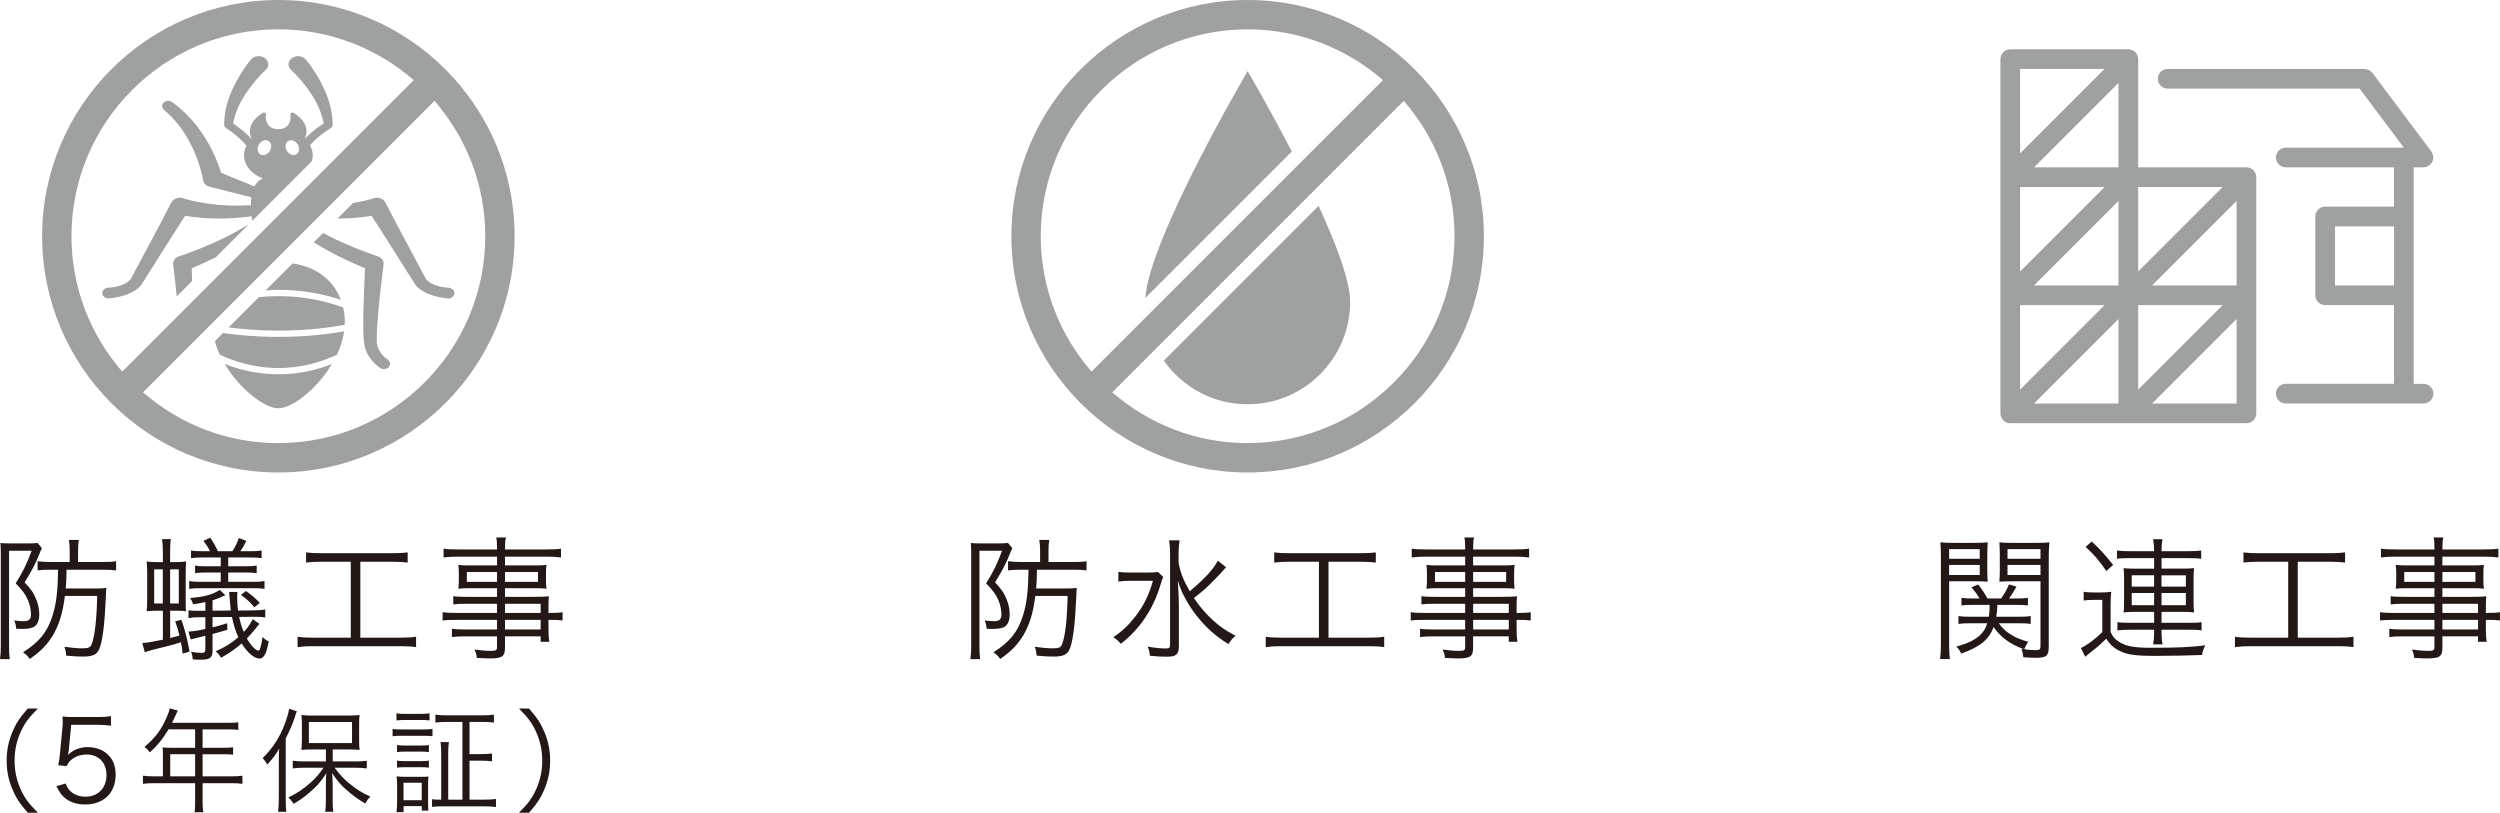 <?xml version="1.0" encoding="UTF-8"?><svg xmlns="http://www.w3.org/2000/svg" viewBox="0 0 106.704 34.688"><defs><style>.cls-1{isolation:isolate;}.cls-1,.cls-2{fill:none;}.cls-3{fill:#9fa0a0;}.cls-4{fill:#231815;}.cls-2{mix-blend-mode:multiply;}</style></defs><g class="cls-1"><g id="_レイヤー_2"><g id="_レイヤー_1-2"><path class="cls-4" d="m.034,23.607c0-.159-.006-.317-.017-.432.102.012.21.018.392.018h.846c.17,0,.261-.006.346-.022l.188.227c-.011.018-.011.022-.022.046-.006.005-.012.022-.022.039-.022.046-.028.062-.052.131-.152.397-.334.743-.641,1.243.277.295.392.46.499.738.085.21.125.414.125.624,0,.256-.068.426-.21.528-.097.062-.256.096-.505.096-.08,0-.177,0-.268-.005-.017-.165-.033-.239-.085-.358.159.023.278.034.397.034.228,0,.318-.079.318-.289,0-.193-.052-.438-.137-.625-.103-.238-.222-.396-.517-.703.312-.494.466-.812.682-1.391H.387v4.098c0,.199.005.341.028.528h-.415c.023-.153.034-.318.034-.528v-3.996Zm2.089.71c-.204,0-.346.006-.517.028v-.392c.165.022.318.034.551.034h.817v-.506c0-.17-.012-.307-.034-.437h.426c-.022.125-.034.261-.034.437v.506h1.033c.284,0,.432-.006.591-.034v.392c-.171-.022-.335-.028-.585-.028h-1.532c-.006.442-.006.471-.034.8h1.237c.244,0,.386-.005.499-.022-.011.085-.017.142-.022.375-.051,1.175-.142,1.924-.289,2.247-.103.228-.284.307-.688.307-.187,0-.283-.005-.715-.039-.012-.153-.034-.256-.079-.381.357.052.584.068.777.068.255,0,.335-.04.392-.188.131-.341.21-1.05.232-2.049h-1.379c-.091.727-.244,1.221-.505,1.669-.25.414-.512.687-.994,1.021-.096-.131-.164-.198-.289-.284.692-.437,1.033-.856,1.254-1.544.165-.521.228-1.021.244-1.98h-.357Z"/><path class="cls-4" d="m6.949,23.505c0-.205-.011-.335-.033-.494h.374c-.022.153-.028.284-.028.494v.487h.182c.222,0,.381-.011.5-.028-.012.137-.018.284-.018.557v1.016c0,.347,0,.443.012.551-.103-.017-.232-.022-.482-.022h-.193v1.164c.204-.052.232-.058.397-.103-.062-.261-.091-.347-.182-.607l.267-.068c.159.478.244.795.347,1.356l-.295.091c-.028-.238-.04-.317-.074-.487-.352.113-.494.147-1.271.34-.085.023-.159.046-.272.086l-.107-.393c.204-.011.396-.045.879-.142v-1.237h-.192c-.222,0-.381.006-.5.022.018-.158.023-.335.023-.556v-1.011c0-.227-.006-.386-.023-.557.143.023.296.028.494.028h.198v-.487Zm-.368.794v1.459h.368v-1.459h-.368Zm1.05,1.459v-1.459h-.369v1.459h.369Zm1.135.585h-.204c-.261,0-.357.011-.517.04v-.335c.108.017.228.022.432.022h.289v-.375c-.147.034-.243.052-.521.097-.04-.119-.068-.17-.131-.267.658-.062.902-.131,1.271-.347l.232.228c-.238.107-.34.153-.545.216v.442l.778-.006c-.018-.153-.028-.255-.04-.42q-.012-.244-.028-.375h.352c-.011.108-.011.153-.011.222,0,.159.011.386.039.573l.642-.006c.267-.005.357-.011.517-.039v.34c-.113-.022-.238-.028-.437-.028h-.08l-.596.006c.051.238.103.42.198.642.171-.188.262-.317.381-.545l.289.198c-.057.062-.062.068-.192.233-.114.142-.21.25-.347.392.17.295.38.517.488.517.028,0,.057-.028.073-.08.052-.147.08-.289.108-.499.102.097.136.125.267.188-.057.278-.091.408-.147.521-.062.137-.147.211-.244.211-.227,0-.522-.25-.767-.647-.261.232-.493.392-.88.613-.073-.125-.125-.182-.227-.278.397-.176.664-.341.965-.602-.119-.256-.204-.528-.272-.863l-.829.006v.438c.233-.058.341-.086.625-.177l.011.278c-.244.074-.352.108-.636.182v.71c0,.301-.107.386-.493.386-.137,0-.21,0-.353-.012-.011-.147-.028-.215-.073-.329.153.034.323.052.454.052.113,0,.158-.04.158-.143v-.59q-.448.113-.63.159l-.091-.335c.272-.023.369-.034.721-.114v-.499Zm-.119-2.549c-.21,0-.34.006-.493.028v-.329c.142.028.249.034.493.034h.318c-.085-.171-.142-.256-.284-.443l.296-.136c.152.238.232.375.323.579h.618c.125-.188.188-.323.278-.562l.318.119c-.108.216-.147.29-.256.443h.409c.244,0,.357-.006.499-.034v.329c-.159-.022-.278-.028-.499-.028h-.926v.375h.744c.216,0,.34-.006.471-.028v.323c-.142-.022-.267-.028-.471-.028h-.744v.397h1.027c.268,0,.363-.006.522-.034v.335c-.131-.022-.227-.028-.517-.028h-2.186c-.289,0-.374.006-.511.028v-.335c.147.028.256.034.511.034h.835v-.397h-.625c-.221,0-.335.006-.471.028v-.323c.125.022.255.028.471.028h.625v-.375h-.778Zm1.851,1.431c.262.188.369.278.591.505l-.232.193c-.205-.25-.302-.329-.574-.534l.216-.164Z"/><path class="cls-4" d="m13.716,23.976c-.267,0-.454.012-.653.034v-.432c.182.022.357.034.659.034h3.02c.295,0,.471-.012.658-.034v.432c-.204-.022-.386-.034-.652-.034h-1.368v3.241h1.714c.295,0,.472-.012.664-.04v.443c-.182-.028-.38-.04-.664-.04h-3.729c-.283,0-.465.012-.664.04v-.443c.193.028.369.04.67.04h1.601v-3.241h-1.254Z"/><path class="cls-4" d="m21.215,25.77h-1.334c-.233,0-.369.006-.534.028v-.353c.143.023.278.029.545.029h1.323v-.369h-1.187c-.188,0-.341.006-.466.022.018-.131.022-.232.022-.38v-.25c0-.153-.005-.244-.022-.386.147.017.272.022.472.022h1.181v-.375h-1.646c-.261,0-.466.012-.636.034v-.375c.153.023.317.034.647.034h1.635c0-.278-.006-.363-.034-.511h.414c-.034.142-.04.222-.04.511h1.737c.329,0,.499-.011.652-.034v.375c-.187-.022-.374-.034-.641-.034h-1.749v.375h1.306c.199,0,.323-.006.466-.022-.018.142-.022.227-.022.386v.25c0,.158.005.238.022.38-.125-.017-.278-.022-.46-.022h-1.312v.369h1.237c.33,0,.483-.006.636-.023-.011.119-.017.228-.017.472v.238c.323,0,.477-.006.602-.034v.357c-.142-.022-.301-.028-.602-.028v.369c0,.278.012.432.034.567h-.369v-.232h-1.521v.471c0,.392-.113.472-.664.472-.119,0-.221-.006-.539-.023-.012-.142-.034-.215-.097-.357.29.04.488.057.704.057.204,0,.256-.028.256-.153v-.465h-1.368c-.262,0-.381.006-.557.028v-.352c.159.022.272.028.545.028h1.38v-.409h-1.703c-.312,0-.466.006-.619.028v-.357c.137.022.295.034.619.034h1.703v-.392Zm-1.289-1.356v.42h1.289v-.42h-1.289Zm1.629.42h1.408v-.42h-1.408v.42Zm1.521,1.328v-.392h-1.521v.392h1.521Zm-1.521.704h1.521v-.409h-1.521v.409Z"/><path class="cls-4" d="m1.185,34.688c-.361-.414-.511-.646-.67-1.036-.159-.386-.231-.767-.231-1.187s.072-.801.231-1.187c.159-.391.309-.622.67-1.036h.43c-.405.41-.564.627-.733.998-.173.386-.26.786-.26,1.225s.087.839.26,1.225c.169.371.328.589.733.998h-.43Z"/><path class="cls-4" d="m2.94,32.003q-.01.087-.038.217c.23-.222.511-.332.844-.332.352,0,.65.115.867.327.217.208.323.492.323.849,0,.776-.506,1.273-1.302,1.273-.376,0-.689-.111-.921-.328-.12-.12-.188-.222-.304-.453l.396-.116c.048.136.082.198.154.28.164.183.405.284.685.284.54,0,.901-.366.901-.921,0-.53-.333-.878-.844-.878-.246,0-.458.068-.632.203-.115.092-.168.159-.222.289l-.361-.034c.038-.188.053-.289.072-.496l.106-1.09c.009-.14.014-.197.014-.289,0-.067,0-.087-.01-.208.15.02.228.024.512.024h.993c.261,0,.371-.01.564-.038v.409c-.184-.028-.338-.038-.564-.038h-1.133l-.102,1.065Z"/><path class="cls-4" d="m6.953,32.186c0-.106-.004-.188-.014-.285.101.01.207.015.342.015h1.047v-.786h-1.134c-.245.41-.477.694-.8.984-.077-.111-.126-.159-.231-.231.478-.405.737-.758.964-1.298.062-.14.097-.25.121-.352l.342.097c-.02.038-.033.072-.062.13l-.184.391h2.392c.213,0,.313-.005.435-.024v.328c-.121-.02-.236-.024-.435-.024h-1.089v.786h.872c.198,0,.304-.005.43-.024v.318c-.126-.014-.241-.019-.425-.019h-.877v.944h1.215c.217,0,.352-.01.486-.028v.347c-.14-.02-.289-.028-.486-.028h-1.215v.795c0,.208.009.323.033.448h-.381c.024-.12.029-.227.029-.448v-.795h-1.741c-.197,0-.347.009-.486.028v-.347c.14.019.274.028.486.028h.366v-.949Zm1.375.949v-.944h-1.062v.944h1.062Z"/><path class="cls-4" d="m11.901,32.528c0-.188.005-.366.015-.578-.141.255-.256.409-.507.68q-.102-.164-.197-.275c.424-.419.718-.867.935-1.437.097-.246.169-.496.193-.665l.328.105c-.029.067-.049.126-.087.261-.077.241-.207.555-.386.901v2.565c0,.222.005.391.024.564h-.348c.02-.184.029-.333.029-.579v-1.543Zm2.011-.54h-.535c-.241,0-.357.005-.512.02.01-.13.02-.256.02-.434v-.627c0-.184-.005-.29-.02-.43.135.02.271.024.53.024h1.423c.265,0,.396-.005.53-.024-.02.149-.02.241-.02.439v.622c0,.197.005.304.02.429-.106-.01-.323-.02-.506-.02h-.642v.512h.983c.179,0,.338-.01.473-.029v.328c-.164-.02-.328-.029-.468-.029h-.906c.274.356.396.482.65.689.28.231.535.391.873.54-.092.097-.145.174-.217.299-.294-.178-.521-.337-.767-.555-.271-.231-.415-.399-.646-.742.015.149.024.299.024.516v.661c0,.179.005.328.029.473h-.348c.02-.149.029-.299.029-.473v-.656c0-.227.005-.386.019-.521-.227.361-.404.564-.732.839-.236.203-.4.318-.665.468-.063-.105-.131-.188-.223-.27.386-.188.642-.362.945-.632.231-.207.338-.328.555-.637h-.834c-.184,0-.343.01-.478.029v-.328c.14.02.284.029.478.029h.936v-.512Zm-.729-.274h1.842v-.897h-1.842v.897Z"/><path class="cls-4" d="m16.757,31.111c.111.019.202.023.386.023h.931c.197,0,.274-.005.386-.023v.313c-.111-.015-.174-.02-.348-.02h-.969c-.174,0-.27.005-.386.02v-.313Zm.164-.666c.12.02.192.024.366.024h.68c.169,0,.246-.005.367-.024v.304c-.106-.015-.218-.019-.367-.019h-.68c-.149,0-.251.004-.366.019v-.304Zm0,4.215c.02-.141.028-.271.028-.463v-.656c0-.164-.004-.279-.023-.405.125.015.246.02.386.02h.627c.207,0,.26,0,.347-.015-.01.102-.015.208-.015.381v.685c0,.188.005.3.015.391h-.284v-.192h-.776v.256h-.304Zm.024-2.859c.096.014.178.019.347.019h.67c.169,0,.251-.005.343-.019v.299c-.121-.015-.184-.02-.343-.02h-.67c-.164,0-.236.005-.347.02v-.299Zm0,.665c.091.015.183.02.347.02h.67c.169,0,.241-.005.343-.02v.299c-.116-.015-.179-.02-.343-.02h-.67c-.164,0-.251.005-.347.02v-.299Zm.279,1.688h.776v-.747h-.776v.747Zm2.512-3.342h-.655c-.207,0-.353.01-.497.029v-.338c.136.02.28.029.497.029h1.504c.213,0,.362-.01.497-.029v.338c-.14-.02-.289-.029-.497-.029h-.545v1.375h.492c.207,0,.338-.01.468-.029v.338c-.125-.02-.27-.029-.468-.029h-.492v1.663h.642c.198,0,.348-.009.487-.028v.342c-.135-.019-.284-.028-.492-.028h-1.745c-.236,0-.371.005-.492.023v-.327c.106.015.174.019.391.019v-1.972c0-.207-.005-.333-.029-.487h.357c-.02.131-.029.271-.029.487v1.972h.607v-3.317Z"/><path class="cls-4" d="m22.151,34.688c.404-.405.563-.627.732-.998.174-.386.261-.786.261-1.225s-.087-.839-.261-1.225c-.169-.371-.328-.593-.732-.998h.429c.361.414.511.646.67,1.036.159.386.231.767.231,1.187s-.072.801-.231,1.187c-.159.391-.309.622-.67,1.036h-.429Z"/><path class="cls-4" d="m83.192,27.49c0,.323.012.494.034.636h-.42c.022-.153.034-.329.034-.636v-3.718c0-.278-.006-.443-.023-.625.159.018.307.023.591.023h.852c.283,0,.42-.006.579-.023-.012.159-.018.33-.018.54v.618c0,.222.006.381.018.522-.159-.012-.335-.018-.573-.018h-1.073v2.68Zm0-3.639h1.306v-.414h-1.306v.414Zm0,.692h1.306v-.431h-1.306v.431Zm2.117,2.055c.272.387.67.636,1.26.795-.079.113-.119.188-.17.318.204.028.347.039.494.039.153,0,.198-.034.198-.164v-2.776h-1.175c-.244,0-.426.006-.579.018.012-.147.018-.318.018-.522v-.618c0-.199-.006-.369-.018-.54.159.018.295.023.579.023h.959c.29,0,.438-.006.597-.023-.023.216-.028.375-.028.625v3.831c0,.386-.097.472-.551.472-.159,0-.347-.012-.534-.023-.017-.164-.033-.232-.085-.357.062.012.068.012.125.018-.596-.21-1.005-.511-1.306-.948-.216.545-.567.834-1.385,1.13-.057-.125-.113-.205-.21-.296.482-.136.777-.277,1.005-.482.147-.136.244-.289.317-.517h-.715c-.233,0-.363.006-.517.028v-.334c.131.022.267.028.505.028h.795c.022-.171.028-.239.034-.506h-.721c-.21,0-.358.006-.482.023v-.324c.13.022.249.028.482.028h.289c-.107-.182-.176-.278-.346-.477l.289-.119c.176.227.284.392.397.596h.579c.164-.232.232-.357.34-.602l.318.097c-.107.198-.193.329-.318.505h.324c.227,0,.346-.006.482-.028v.324c-.125-.018-.278-.023-.482-.023h-.823c-.012.25-.017.341-.046.506h.966c.243,0,.357-.006.505-.028v.334c-.142-.022-.272-.028-.511-.028h-.857Zm.375-2.747h1.407v-.414h-1.407v.414Zm0,.692h1.407v-.431h-1.407v.431Z"/><path class="cls-4" d="m88.937,25.259c.142.022.228.028.442.028h.296c.17,0,.289-.006.437-.028-.022.17-.028.317-.028.602v1.112c.085.182.153.272.278.363.329.244.67.312,1.476.312,1.084,0,1.749-.028,2.282-.108-.085.205-.097.222-.131.415-.505.022-1.306.039-1.976.039-.941,0-1.282-.057-1.646-.267-.188-.107-.324-.244-.472-.466-.255.256-.397.375-.669.585-.092.068-.137.108-.222.188l-.188-.375c.25-.113.596-.368.914-.681v-1.374h-.375c-.192,0-.278.006-.42.028v-.374Zm.341-2.146c.369.34.551.545.914.999l-.29.261c-.329-.472-.499-.676-.886-1.033l.262-.227Zm1.612.709c-.268,0-.421.006-.534.028v-.352c.131.017.307.028.591.028h.993c0-.193-.012-.347-.04-.511h.397c-.028.164-.04.312-.04.511h1.102c.278,0,.46-.012.591-.028v.352c-.131-.022-.29-.028-.568-.028h-1.124v.448h.948c.188,0,.295-.006.442-.022-.017.131-.022.228-.022.386v1.136c0,.153.006.244.022.369-.136-.018-.272-.023-.442-.023h-.948v.466h1.147c.277,0,.442-.006.562-.028v.352c-.125-.022-.301-.028-.567-.028h-1.142v.108c0,.182.012.352.04.517h-.397c.028-.165.04-.335.04-.517v-.108h-.999c-.238,0-.448.012-.567.028v-.352c.125.022.283.028.567.028h.999v-.466h-.857c-.17,0-.301.006-.448.023.017-.131.022-.222.022-.369v-1.146c0-.147-.006-.238-.022-.375.131.017.261.022.442.022h.863v-.448h-1.05Zm.096.732v.482h.954v-.482h-.954Zm0,.755v.522h.954v-.522h-.954Zm1.271-.272h1.039v-.482h-1.039v.482Zm0,.795h1.039v-.522h-1.039v.522Z"/><path class="cls-4" d="m96.408,23.976c-.267,0-.454.012-.653.034v-.432c.182.022.358.034.659.034h3.02c.295,0,.471-.012.658-.034v.432c-.204-.022-.386-.034-.652-.034h-1.368v3.241h1.714c.295,0,.472-.012.664-.04v.443c-.182-.028-.38-.04-.664-.04h-3.729c-.283,0-.465.012-.664.04v-.443c.193.028.369.04.67.04h1.601v-3.241h-1.254Z"/><path class="cls-4" d="m103.906,25.77h-1.334c-.233,0-.369.006-.534.028v-.353c.143.023.278.029.545.029h1.323v-.369h-1.187c-.188,0-.341.006-.466.022.018-.131.022-.232.022-.38v-.25c0-.153-.005-.244-.022-.386.147.017.272.022.472.022h1.181v-.375h-1.646c-.261,0-.466.012-.636.034v-.375c.153.023.317.034.647.034h1.635c0-.278-.006-.363-.034-.511h.414c-.034.142-.04.222-.04.511h1.737c.329,0,.499-.011.652-.034v.375c-.187-.022-.374-.034-.641-.034h-1.749v.375h1.306c.199,0,.323-.006.466-.022-.018.142-.022.227-.022.386v.25c0,.158.005.238.022.38-.125-.017-.278-.022-.46-.022h-1.312v.369h1.237c.33,0,.483-.006.636-.023-.011.119-.017.228-.017.472v.238c.323,0,.477-.006.602-.034v.357c-.142-.022-.301-.028-.602-.028v.369c0,.278.012.432.034.567h-.369v-.232h-1.521v.471c0,.392-.113.472-.664.472-.119,0-.221-.006-.539-.023-.012-.142-.034-.215-.097-.357.29.04.488.057.704.057.204,0,.256-.028.256-.153v-.465h-1.368c-.262,0-.381.006-.557.028v-.352c.159.022.272.028.545.028h1.38v-.409h-1.703c-.312,0-.466.006-.619.028v-.357c.137.022.295.034.619.034h1.703v-.392Zm-1.289-1.356v.42h1.289v-.42h-1.289Zm1.629.42h1.408v-.42h-1.408v.42Zm1.521,1.328v-.392h-1.521v.392h1.521Zm-1.521.704h1.521v-.409h-1.521v.409Z"/><path class="cls-4" d="m41.453,23.607c0-.159-.006-.317-.017-.432.102.012.21.018.392.018h.846c.17,0,.261-.006.346-.022l.188.227c-.011.018-.011.022-.022.046-.006.005-.012.022-.022.039-.022.046-.028.062-.052.131-.152.397-.334.743-.641,1.243.277.295.392.46.499.738.085.21.125.414.125.624,0,.256-.068.426-.21.528-.097.062-.256.096-.505.096-.08,0-.177,0-.268-.005-.017-.165-.033-.239-.085-.358.159.023.278.034.397.034.228,0,.318-.079.318-.289,0-.193-.052-.438-.137-.625-.103-.238-.222-.396-.517-.703.312-.494.466-.812.682-1.391h-.965v4.098c0,.199.005.341.028.528h-.415c.023-.153.034-.318.034-.528v-3.996Zm2.089.71c-.204,0-.346.006-.517.028v-.392c.165.022.318.034.551.034h.817v-.506c0-.17-.012-.307-.034-.437h.426c-.022.125-.034.261-.034.437v.506h1.033c.284,0,.432-.006.591-.034v.392c-.171-.022-.335-.028-.585-.028h-1.532c-.006.442-.006.471-.034.8h1.237c.244,0,.386-.005.499-.022-.011.085-.017.142-.022.375-.051,1.175-.142,1.924-.289,2.247-.103.228-.284.307-.688.307-.187,0-.283-.005-.715-.039-.012-.153-.034-.256-.079-.381.357.052.584.068.777.068.255,0,.335-.04.392-.188.131-.341.21-1.05.232-2.049h-1.379c-.091.727-.244,1.221-.505,1.669-.25.414-.512.687-.994,1.021-.096-.131-.164-.198-.289-.284.692-.437,1.033-.856,1.254-1.544.165-.521.228-1.021.244-1.98h-.357Z"/><path class="cls-4" d="m49.646,24.624c-.046.113-.051.136-.119.352-.307,1.027-.886,1.885-1.691,2.503-.108-.13-.171-.182-.318-.283.369-.244.647-.506.942-.886.363-.477.579-.908.749-1.521h-.937c-.238,0-.403.012-.539.034v-.414c.142.022.284.028.551.028h.607c.301,0,.431-.006.539-.022l.216.21Zm2.685-.415q-.073.074-.159.177c-.136.158-.521.55-.731.743q-.159.142-.483.397c.199.295.426.573.67.812.341.335.642.557,1.107.795-.143.125-.204.198-.301.357-.466-.278-.863-.619-1.221-1.039-.25-.289-.454-.59-.642-.942-.136-.255-.192-.392-.301-.721.034.494.046.807.046,1.107v1.68c0,.357-.114.454-.517.454-.216,0-.448-.011-.721-.04-.012-.164-.034-.243-.091-.392.317.058.539.08.76.08.159,0,.193-.028.193-.165v-3.877c0-.204-.012-.386-.04-.573h.449c-.034.182-.046.363-.046.567v.393c.074.402.204.743.477,1.214.642-.539,1.017-.947,1.198-1.305l.352.277Z"/><path class="cls-4" d="m55.038,23.976c-.267,0-.454.012-.653.034v-.432c.182.022.358.034.659.034h3.02c.295,0,.471-.012.658-.034v.432c-.204-.022-.386-.034-.652-.034h-1.368v3.241h1.714c.295,0,.472-.012.664-.04v.443c-.182-.028-.38-.04-.664-.04h-3.729c-.283,0-.465.012-.664.04v-.443c.193.028.369.04.67.04h1.601v-3.241h-1.254Z"/><path class="cls-4" d="m62.536,25.77h-1.334c-.233,0-.369.006-.534.028v-.353c.143.023.278.029.545.029h1.323v-.369h-1.187c-.188,0-.341.006-.466.022.018-.131.022-.232.022-.38v-.25c0-.153-.005-.244-.022-.386.147.017.272.022.472.022h1.181v-.375h-1.646c-.261,0-.466.012-.636.034v-.375c.153.023.317.034.647.034h1.635c0-.278-.006-.363-.034-.511h.414c-.034.142-.04.222-.04.511h1.737c.329,0,.499-.011.652-.034v.375c-.187-.022-.374-.034-.641-.034h-1.749v.375h1.306c.199,0,.323-.006.466-.022-.018.142-.022.227-.022.386v.25c0,.158.005.238.022.38-.125-.017-.278-.022-.46-.022h-1.312v.369h1.237c.33,0,.483-.006.636-.023-.011.119-.017.228-.017.472v.238c.323,0,.477-.006.602-.034v.357c-.142-.022-.301-.028-.602-.028v.369c0,.278.012.432.034.567h-.369v-.232h-1.521v.471c0,.392-.113.472-.664.472-.119,0-.221-.006-.539-.023-.012-.142-.034-.215-.097-.357.29.04.488.057.704.057.204,0,.256-.028.256-.153v-.465h-1.368c-.262,0-.381.006-.557.028v-.352c.159.022.272.028.545.028h1.38v-.409h-1.703c-.312,0-.466.006-.619.028v-.357c.137.022.295.034.619.034h1.703v-.392Zm-1.289-1.356v.42h1.289v-.42h-1.289Zm1.629.42h1.408v-.42h-1.408v.42Zm1.521,1.328v-.392h-1.521v.392h1.521Zm-1.521.704h1.521v-.409h-1.521v.409Z"/><g class="cls-2"><path class="cls-3" d="m53.251,3.038s-4.188,7.111-4.366,9.678l6.251-6.251c-.984-1.896-1.885-3.427-1.885-3.427Z"/><path class="cls-3" d="m53.251,17.255c2.416,0,4.375-1.959,4.375-4.375,0-.891-.596-2.464-1.347-4.094l-6.606,6.606c.792,1.125,2.098,1.863,3.578,1.863Z"/><path class="cls-3" d="m53.251,0c-5.56,0-10.083,4.523-10.083,10.083s4.523,10.083,10.083,10.083c5.56,0,10.083-4.523,10.083-10.083S58.811,0,53.251,0Zm0,1.252c2.21,0,4.227.821,5.777,2.168l-12.44,12.44c-1.346-1.55-2.168-3.568-2.168-5.777,0-4.869,3.961-8.83,8.83-8.83Zm0,17.661c-2.21,0-4.227-.821-5.777-2.168l12.44-12.44c1.346,1.55,2.168,3.568,2.168,5.777,0,4.869-3.961,8.83-8.83,8.83Z"/></g><g class="cls-2"><path class="cls-3" d="m11.88,15.975c-.918,0-1.693-.203-2.287-.44.647,1.087,1.706,1.892,2.287,1.892.581,0,1.639-.805,2.287-1.891-.594.237-1.368.44-2.287.44Z"/><path class="cls-3" d="m9.381,15.138c.591.281,1.451.57,2.5.57,1.049,0,1.909-.289,2.5-.57.149-.319.257-.655.306-.996-.611.11-1.579.236-2.806.236-.965,0-1.762-.078-2.359-.165l-.351.351c.055.195.123.388.21.574Z"/><path class="cls-3" d="m11.88,14.111c1.253,0,2.241-.138,2.83-.248.002-.042.008-.083.008-.125,0-.197-.023-.405-.072-.613-.586-.219-1.55-.487-2.766-.487-.291,0-.566.017-.827.043l-1.293,1.293c.562.074,1.279.137,2.12.137Z"/><path class="cls-3" d="m11.88,12.37c1.131,0,2.044.216,2.665.426-.272-.72-.898-1.38-2.054-1.553l-1.152,1.152c.177-.011.351-.025.541-.025Z"/><path class="cls-3" d="m8.18,11.453c.356-.149.698-.309,1.036-.476l1.411-1.411c-.389.239-.791.464-1.214.662-.576.269-1.183.516-1.781.716l-0.0 0c-.156.051-.26.188-.24.337.058.456.102.914.15,1.371l.66-.66c-.008-.179-.011-.359-.021-.539Z"/><path class="cls-3" d="m14.018,10.71c.505.273,1.022.516,1.564.743-.036.663-.065,1.323-.076,1.988-.003.373-.01.737.025,1.127.035.447.27.821.673,1.127.004.003.008.006.012.008.116.078.283.062.375-.037.091-.099.072-.243-.044-.321l-.026-.018c-.244-.166-.461-.496-.44-.787-.007-.345.024-.715.052-1.076.063-.727.147-1.458.239-2.183.018-.142-.077-.284-.24-.337l-0-0c-.598-.2-1.205-.447-1.781-.716-.19-.089-.375-.186-.558-.285l-.399.399c.205.128.413.251.626.367Z"/><path class="cls-3" d="m12.556,7.614c.018-.007.032-.019.049-.026l.694-.694c.028-.085.05-.172.05-.264,0-.152-.044-.296-.117-.428.236-.28.557-.529.886-.738l0-0c.047-.027.079-.074.079-.126l0-.012c.001-.499-.126-.993-.329-1.456-.102-.232-.22-.458-.354-.678-.137-.222-.276-.428-.459-.648-.01-.012-.023-.026-.036-.037-.155-.141-.414-.147-.578-.014-.164.133-.171.355-.016.496l.006.005c.162.147.333.332.483.512.152.183.291.374.416.572.235.373.407.774.485,1.191-.183.119-.353.243-.516.38-.099.085-.194.176-.284.272-.001-.001-.001-.002-.002-.003.114-.256.161-.688-.472-1.097-.064-.041-.157.002-.147.071.019.125.013.295-.101.447-.087.117-.246.176-.408.175h-.002c-.008,0-.017 0-.025 0-.16.003-.316-.059-.402-.174-.115-.153-.122-.323-.103-.449.011-.068-.083-.112-.147-.071-.644.415-.584.856-.467,1.11-.001.001-.002.002-.003.004-.09-.099-.184-.193-.284-.281-.158-.138-.324-.263-.502-.383.078-.418.25-.819.486-1.193.125-.198.264-.389.415-.572.15-.18.321-.365.483-.512l.007-.006c.012-.011.024-.023.034-.036.131-.158.088-.377-.096-.489-.184-.112-.439-.076-.57.082-.183.22-.322.426-.459.648-.134.22-.252.446-.354.678-.203.463-.331.957-.329,1.456v.011c.001.048.027.095.076.125l0.0 0c.328.215.645.473.878.759-.066.127-.106.264-.106.409,0,.43.324.799.793.985-.145.066-.262.177-.349.342l-1.421-.581c-.077-.247-.163-.479-.267-.713-.131-.29-.285-.573-.46-.847-.348-.547-.802-1.053-1.365-1.461-.103-.074-.256-.069-.352.014-.101.087-.1.228.002.315l.005.004c.465.395.83.873,1.101,1.391.136.259.252.525.347.797.094.268.174.558.218.814v0l.027.077c.034.094.12.171.238.201l1.796.453c-.011.092-.02.187-.02.298,0,.013.001.027.001.04-.468.026-.936.025-1.398-.017-.259-.023-.516-.059-.769-.105-.247-.045-.513-.105-.72-.173l-0-0-.027-.007c-.191-.053-.4.026-.483.187-.561,1.096-1.156,2.178-1.732,3.267-.084.105-.224.194-.394.257-.087.032-.179.058-.275.079-.093.017-.202.031-.284.034l-.008 0c-.005 0-.009 0-.014.001-.147.013-.253.126-.238.251.015.126.146.217.293.204.139-.012.249-.033.371-.06.12-.025.239-.056.357-.097.233-.083.472-.213.641-.421l.009-.012.008-.013c.62-.974,1.226-1.954,1.856-2.924.173.029.343.052.517.071.284.028.568.045.851.047.494.005.985-.032,1.47-.097.008.064.018.128.029.193l1.801-1.801c-.005-.002-.009-.007-.014-.009Zm-1.008-1.235c-.068.171-.241.274-.386.232-.145-.042-.207-.215-.139-.386.068-.171.241-.275.386-.232.145.043.207.215.139.386Zm.666,0c-.068-.171-.006-.343.139-.386.145-.043.318.061.386.232.068.171.006.343-.139.386-.145.043-.318-.061-.386-.232Z"/><path class="cls-3" d="m14.491,9.328c.283-.003.567-.019.851-.047.174-.018.344-.042.517-.071.629.97,1.236,1.95,1.856,2.924l.008.013.009.012c.169.209.407.338.641.421.118.041.237.072.357.097.122.027.233.047.371.06.005 0.0.01.001.015.001.147.006.272-.091.28-.217.007-.126-.106-.234-.254-.24l-.007-0c-.082-.003-.191-.017-.284-.034-.096-.02-.188-.047-.275-.079-.17-.063-.31-.152-.394-.257-.577-1.089-1.171-2.171-1.732-3.267-.081-.157-.29-.24-.484-.186l-.025.007-0.0 0c-.207.067-.473.128-.72.173-.047.008-.096.012-.143.019l-.669.669c.028-0.0.055.003.083.002Z"/><path class="cls-3" d="m11.881,0C6.321,0,1.798,4.523,1.798,10.083s4.523,10.083,10.083,10.083c5.56,0,10.083-4.523,10.083-10.083S17.44,0,11.881,0Zm0,1.252c2.21,0,4.227.821,5.777,2.168L5.218,15.86c-1.346-1.55-2.168-3.568-2.168-5.777C3.05,5.213,7.011,1.252,11.881,1.252Zm0,17.661c-2.21,0-4.227-.821-5.777-2.168l12.44-12.44c1.346,1.55,2.168,3.568,2.168,5.777,0,4.869-3.961,8.83-8.83,8.83Z"/></g><g class="cls-2"><path class="cls-3" d="m96.041,7.175c-.051-.021-.106-.032-.16-.032h-4.62V2.523c0-.055-.011-.109-.032-.16-.043-.103-.124-.185-.227-.227-.051-.021-.106-.032-.16-.032h-5.04c-.232,0-.42.188-.42.42v15.12c0,.055.011.109.032.16.043.103.124.185.227.227.051.021.106.032.16.032h10.08c.232,0,.42-.188.42-.42V7.563c0-.055-.011-.109-.032-.16-.043-.103-.124-.185-.227-.227Zm-5.62,5.008h-3.606l3.606-3.606v3.606Zm0-5.04h-3.606l3.606-3.606v3.606Zm-4.2.84h3.606l-3.606,3.606v-3.606Zm0,5.04h3.606l-3.606,3.606v-3.606Zm4.2.594v3.606h-3.606l3.606-3.606Zm.84-.594h3.606l-3.606,3.606v-3.606Zm4.2-.84h-3.606l3.606-3.606v3.606Zm-.594-4.2l-3.606,3.606v-3.606h3.606Zm-5.04-5.04l-3.606,3.606v-3.606h3.606Zm2.028,14.28l3.606-3.606v3.606h-3.606Z"/><path class="cls-3" d="m103.441,16.383h-.42V7.143h.42c.086,0,.161-.032.227-.076.008-.005.017-.003.025-.008.008-.006.011-.015.019-.021.023-.02.041-.042.059-.067.015-.02.03-.039.041-.061.012-.024.019-.049.026-.076.008-.027.015-.054.017-.082.001-.01.006-.019.006-.029,0-.017-.008-.032-.01-.048-.003-.028-.008-.055-.017-.083-.009-.028-.022-.052-.036-.077-.008-.014-.011-.03-.021-.044l-2.52-3.36c-.006-.008-.015-.012-.022-.02-.019-.022-.041-.04-.065-.058-.021-.016-.041-.031-.064-.043-.023-.012-.048-.018-.074-.025-.028-.008-.055-.015-.084-.017-.01-.001-.018-.006-.028-.006h-8.4c-.232,0-.42.188-.42.42s.188.42.42.42h8.19l1.89,2.52h-5.04c-.232,0-.42.188-.42.42s.188.42.42.42h4.62v1.68h-2.94c-.232,0-.42.188-.42.42v3.36c0,.232.188.42.42.42h2.94v3.36h-4.62c-.232,0-.42.188-.42.42s.188.42.42.42h5.88c.232,0,.42-.188.42-.42s-.188-.42-.42-.42Zm-3.78-4.2v-2.52h2.52v2.52h-2.52Z"/></g></g></g></g></svg>